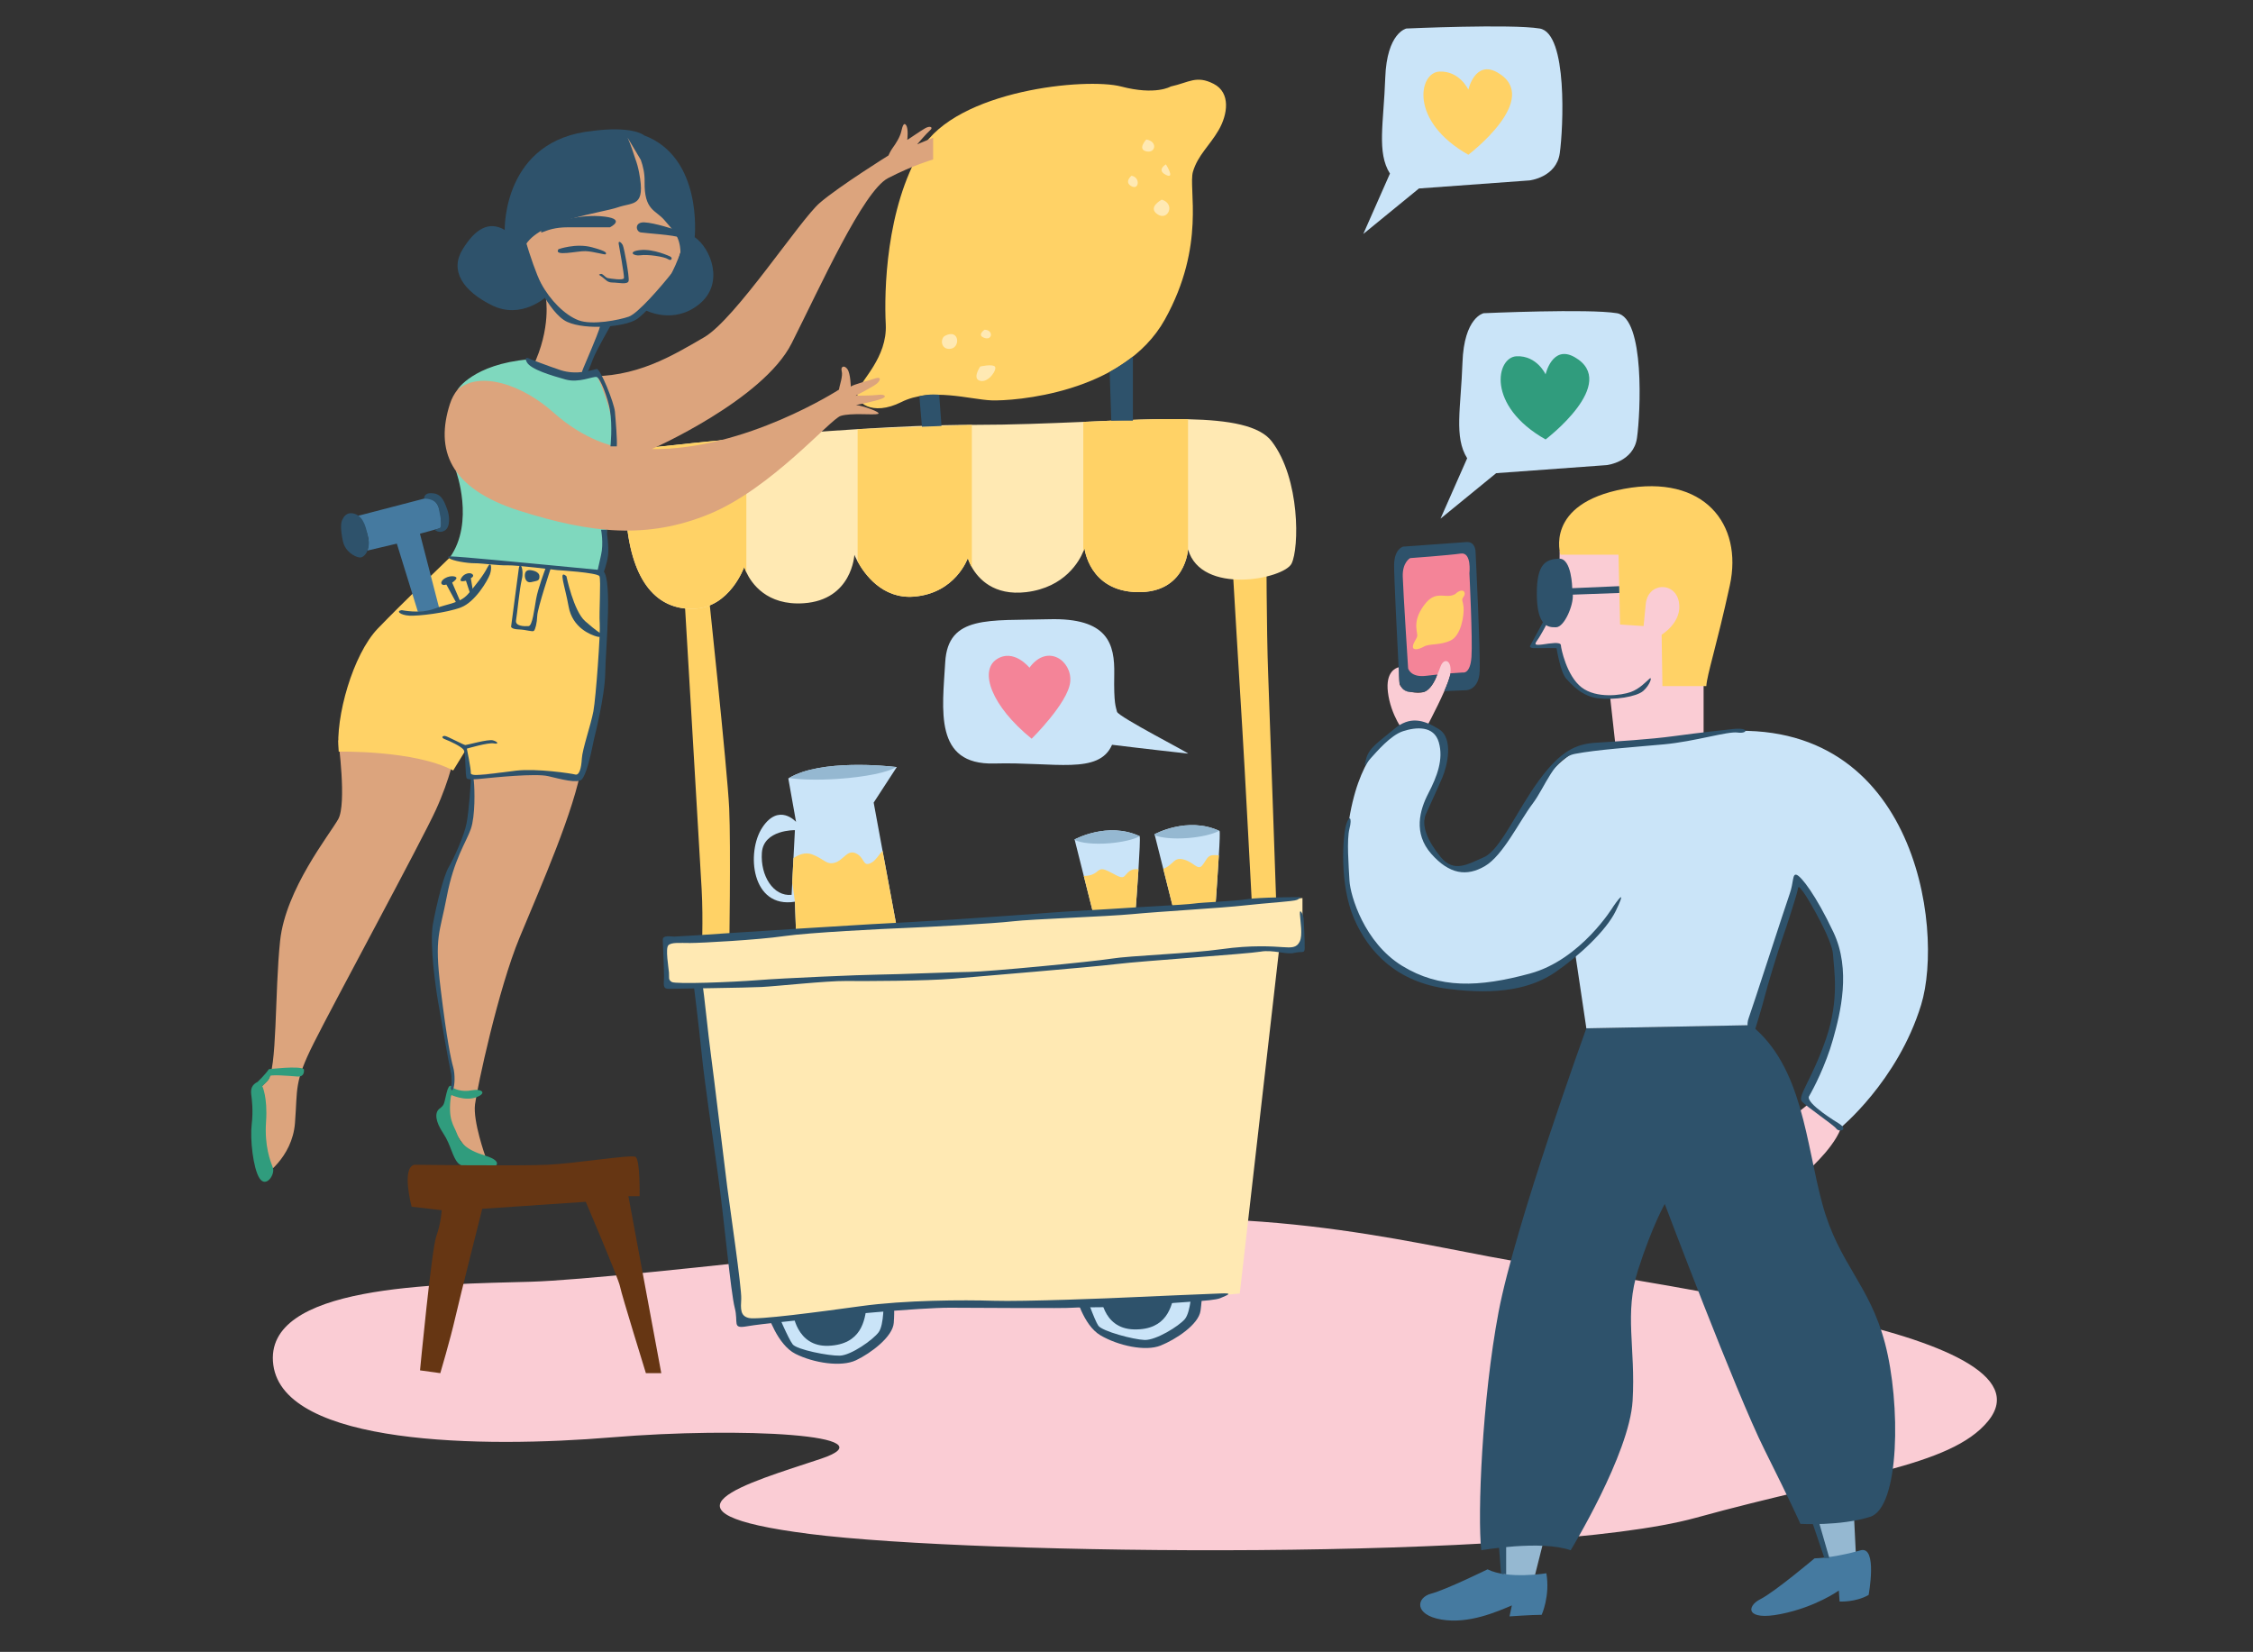 <svg xmlns="http://www.w3.org/2000/svg" width="341" height="250" viewBox="0 0 341 250" fill="none"><rect x="0" y="0" width="341" height="250" fill="#333333" stroke="none"/><g id="002-why-partner-with-marketgoo"><path id="Fill 1" fill-rule="evenodd" clip-rule="evenodd" d="M161.174 185.455C161.174 185.455 94.57 193.578 80.355 193.984C66.141 194.39 39.742 194.39 41.367 206.574C42.991 218.758 73.045 219.164 92.539 217.539C112.032 215.915 135.182 217.133 124.217 220.788C113.251 224.443 97.006 228.91 122.592 232.159C148.178 235.408 233.058 236.221 256.613 229.723C280.168 223.225 295.195 222.007 300.881 215.102C306.567 208.198 293.57 202.919 276.513 199.264C259.456 195.608 244.835 193.172 231.028 191.141C217.219 189.11 192.534 181.766 161.174 185.455Z" fill="#FACCD4"></path><path id="Fill 4" fill-rule="evenodd" clip-rule="evenodd" d="M116.813 197.959C116.813 197.959 117.031 205.767 126.465 205.55C135.9 205.333 134.598 195.898 134.598 195.898L116.813 197.959Z" fill="#CAE4F8"></path><path id="Fill 6" fill-rule="evenodd" clip-rule="evenodd" d="M103.547 89.613C103.547 89.613 105.937 129.895 106.197 134.587C106.458 139.278 106.197 144.49 106.197 144.49H110.367C110.367 144.49 110.628 128.071 110.367 122.338C110.107 116.604 107.015 87.676 107.015 87.676L103.547 89.613Z" fill="#FFD266"></path><path id="Fill 8" fill-rule="evenodd" clip-rule="evenodd" d="M186.468 84.287C186.468 84.287 187.772 106.44 188.031 110.349C188.292 114.259 189.596 139.017 189.596 139.017H193.244C193.244 139.017 192.201 108.785 191.942 102.01C191.681 95.233 191.681 82.724 191.681 82.724L186.468 84.287Z" fill="#FFD266"></path><path id="Fill 10" fill-rule="evenodd" clip-rule="evenodd" d="M195.483 85.298C194.313 87.638 181.813 90.138 179.813 83.138C179.813 83.138 179.483 89.758 172.143 89.618C164.813 89.468 164.143 82.968 164.143 82.968C164.143 82.968 164.093 83.148 163.963 83.458C163.383 84.868 161.213 88.907 155.313 89.618C150.393 90.198 148.073 87.568 147.093 85.848C146.643 85.058 146.483 84.468 146.483 84.468C146.483 84.468 144.643 89.798 138.313 90.298C133.523 90.678 130.833 86.858 129.803 84.978C129.473 84.378 129.313 83.968 129.313 83.968C129.313 83.968 128.983 90.798 121.643 91.298C116.023 91.678 113.733 88.248 112.963 86.618C112.733 86.128 112.643 85.798 112.643 85.798C112.643 85.798 110.483 91.968 104.983 92.138C99.483 92.298 95.643 88.138 94.813 78.798C93.983 69.468 94.143 68.248 94.143 68.248C94.143 68.248 102.233 67.258 112.963 66.258C118.163 65.788 123.983 65.308 129.803 64.948C135.783 64.568 141.773 64.308 147.093 64.298H147.483C153.183 64.298 158.763 64.068 163.963 63.848C169.874 63.588 175.283 63.338 179.813 63.448C186.083 63.588 190.643 64.398 192.483 66.798C196.813 72.468 196.643 82.968 195.483 85.298Z" fill="#FFE9B3"></path><path id="Fill 12" fill-rule="evenodd" clip-rule="evenodd" d="M112.964 66.258V86.618C112.734 86.128 112.644 85.798 112.644 85.798C112.644 85.798 110.484 91.968 104.984 92.138C99.484 92.298 95.644 88.138 94.814 78.798C93.984 69.468 94.144 68.248 94.144 68.248C94.144 68.248 102.234 67.258 112.964 66.258Z" fill="#FFD266"></path><path id="Fill 14" fill-rule="evenodd" clip-rule="evenodd" d="M147.094 64.298V85.848C146.644 85.058 146.484 84.468 146.484 84.468C146.484 84.468 144.644 89.798 138.314 90.298C133.524 90.678 130.833 86.858 129.804 84.978V64.948L147.094 64.298Z" fill="#FFD266"></path><path id="Fill 16" fill-rule="evenodd" clip-rule="evenodd" d="M179.813 63.448V83.137C179.813 83.137 179.483 89.758 172.143 89.618C164.813 89.468 164.143 82.968 164.143 82.968C164.143 82.968 164.093 83.147 163.963 83.458V63.847C169.874 63.588 175.283 63.338 179.813 63.448Z" fill="#FFD266"></path><path id="Fill 18" fill-rule="evenodd" clip-rule="evenodd" d="M177.188 13.093C177.188 13.093 174.938 14.468 169.688 13.093C164.438 11.718 144.813 13.593 139.438 22.593C134.063 31.593 133.813 44.093 134.063 49.093C134.313 54.093 130.293 57.593 129.803 59.218C129.313 60.843 131.938 63.093 136.438 60.843C140.938 58.593 146.813 60.468 150.063 60.593C153.313 60.718 170.063 59.593 176.313 48.343C182.563 37.093 179.813 28.468 180.563 25.968C181.313 23.468 183.063 22.066 184.438 19.704C185.813 17.343 186.313 14.032 183.688 12.688C181.063 11.343 179.962 12.491 177.188 13.093Z" fill="#FFD266"></path><path id="Fill 20" fill-rule="evenodd" clip-rule="evenodd" d="M120.094 129.878L119.904 133.638L119.814 135.428C117.064 135.718 115.064 132.548 115.314 129.048C115.564 125.548 120.314 125.638 120.314 125.638L120.094 129.878ZM132.234 121.468L135.734 116.088C135.734 116.088 135.694 116.088 135.624 116.078H135.614C134.413 115.938 124.243 114.858 119.424 117.748C119.384 117.768 119.354 117.788 119.314 117.808L120.484 124.388C120.484 124.388 117.894 121.468 115.394 125.218C112.894 128.968 113.734 137.548 120.314 136.468L120.484 141.138L135.734 140.388L133.583 128.788L132.234 121.468Z" fill="#CAE4F8"></path><path id="Fill 22" fill-rule="evenodd" clip-rule="evenodd" d="M172.313 131.567C172.133 134.467 171.893 137.547 171.893 137.547L165.393 137.967L164.033 132.567L162.663 127.118L162.643 127.047C162.643 127.047 167.643 124.297 172.483 126.547C172.493 126.547 172.493 126.557 172.493 126.578C172.583 126.878 172.463 129.157 172.313 131.567Z" fill="#CAE4F8"></path><path id="Fill 24" fill-rule="evenodd" clip-rule="evenodd" d="M184.475 129.455C184.345 131.815 184.135 134.676 184.044 136.005C184.004 136.476 183.985 136.755 183.985 136.755L177.495 137.176L177.305 136.435L176.065 131.495L174.785 126.415L174.745 126.255C174.745 126.255 179.714 123.525 184.525 125.735C184.544 125.735 184.555 125.745 184.575 125.755C184.664 125.795 184.605 127.445 184.475 129.455Z" fill="#CAE4F8"></path><path id="Fill 26" fill-rule="evenodd" clip-rule="evenodd" d="M135.613 116.078C134.573 116.857 130.993 117.607 126.714 117.888C123.783 118.078 121.143 118.008 119.424 117.748C124.243 114.857 134.413 115.937 135.613 116.078Z" fill="#95B8D1"></path><path id="Fill 28" fill-rule="evenodd" clip-rule="evenodd" d="M172.493 126.578C171.533 127.067 169.823 127.468 167.863 127.628C165.563 127.807 163.554 127.588 162.663 127.118L162.643 127.048C162.643 127.048 167.643 124.298 172.483 126.548C172.493 126.548 172.493 126.557 172.493 126.578Z" fill="#95B8D1"></path><path id="Fill 30" fill-rule="evenodd" clip-rule="evenodd" d="M184.525 125.735C183.585 126.245 181.835 126.675 179.795 126.835C177.645 127.005 175.754 126.815 174.785 126.415L174.745 126.255C174.745 126.255 179.714 123.525 184.525 125.735Z" fill="#95B8D1"></path><path id="Fill 32" fill-rule="evenodd" clip-rule="evenodd" d="M135.733 140.388L120.483 141.138L120.313 136.468L119.983 134.048L119.903 133.638L120.093 129.878C120.773 129.408 121.823 128.908 122.893 129.298C124.733 129.968 125.063 130.968 126.393 130.548C127.733 130.138 128.233 128.518 129.563 129.158C130.893 129.798 130.563 131.168 131.733 130.648C132.544 130.298 132.993 129.338 133.583 128.788L135.733 140.388Z" fill="#FFD266"></path><path id="Fill 34" fill-rule="evenodd" clip-rule="evenodd" d="M172.143 131.548C172.203 131.548 172.263 131.558 172.313 131.568C172.133 134.468 171.893 137.548 171.893 137.548L165.393 137.968L164.033 132.568C164.413 132.568 164.843 132.528 165.233 132.388C166.393 131.968 166.233 131.138 167.643 131.798C169.063 132.468 169.733 133.088 170.233 132.568C170.733 132.048 171.063 131.468 172.143 131.548Z" fill="#FFD266"></path><path id="Fill 36" fill-rule="evenodd" clip-rule="evenodd" d="M184.476 129.455C184.346 131.815 184.136 134.676 184.045 136.005C184.005 136.476 183.986 136.755 183.986 136.755L177.496 137.176L177.306 136.435L176.066 131.495C176.165 131.466 176.266 131.415 176.366 131.365C177.705 130.676 177.705 129.676 179.205 130.096C180.705 130.505 181.286 131.785 181.955 130.985C182.616 130.176 182.705 129.505 183.536 129.426C183.776 129.405 184.116 129.415 184.476 129.455Z" fill="#FFD266"></path><path id="Fill 38" fill-rule="evenodd" clip-rule="evenodd" d="M222.096 82.724C221.763 82.753 211.814 83.753 211.814 83.753L212.864 102.419H223.263V86.836L222.096 82.724Z" fill="#F48498"></path><path id="Fill 40" fill-rule="evenodd" clip-rule="evenodd" d="M119.98 198.509C119.98 198.509 120.459 203.891 125.416 203.678C130.372 203.465 130.904 199.841 131.17 197.656C131.437 195.471 119.98 198.509 119.98 198.509Z" fill="#2E526B"></path><path id="Fill 42" fill-rule="evenodd" clip-rule="evenodd" d="M116.196 198.882C116.196 198.882 117.635 203.518 120.406 204.903C123.177 206.289 127.334 206.929 129.572 205.862C131.81 204.797 135.123 202.315 135.274 200.208C135.425 198.102 135.274 196.865 135.274 196.865H133.728C133.728 196.865 133.836 200.49 132.982 201.631C132.13 202.772 128.826 205.116 127.121 205.17C125.416 205.223 120.62 204.264 119.98 203.465C119.341 202.665 117.635 198.615 117.635 198.615L116.196 198.882Z" fill="#2E526B"></path><path id="Fill 44" fill-rule="evenodd" clip-rule="evenodd" d="M163.43 194.939C163.43 194.939 163.144 202.746 172.573 203.134C182.001 203.524 181.309 194.025 181.309 194.025L163.43 194.939Z" fill="#CAE4F8"></path><path id="Fill 46" fill-rule="evenodd" clip-rule="evenodd" d="M166.554 195.691C166.554 195.691 166.687 201.093 171.646 201.199C176.605 201.304 177.369 197.722 177.776 195.559C178.182 193.396 166.554 195.691 166.554 195.691Z" fill="#2E526B"></path><path id="Fill 48" fill-rule="evenodd" clip-rule="evenodd" d="M162.754 195.821C162.754 195.821 163.892 200.54 166.568 202.1C169.244 203.661 173.351 204.566 175.652 203.646C177.955 202.726 181.42 200.461 181.706 198.369C181.992 196.276 181.921 195.034 181.921 195.034L180.379 194.934C180.379 194.934 180.252 198.558 179.328 199.642C178.404 200.725 174.956 202.853 173.251 202.798C171.546 202.741 166.822 201.476 166.235 200.637C165.649 199.799 164.207 195.647 164.207 195.647L162.754 195.821Z" fill="#2E526B"></path><path id="Fill 50" fill-rule="evenodd" clip-rule="evenodd" d="M197.134 135.918V143.918H193.573L187.644 195.768C187.644 195.768 169.283 197.548 151.503 197.548C133.724 197.548 111.804 200.208 111.804 200.208C111.804 200.208 111.264 191.208 109.734 180.067C108.194 168.928 105.874 149.258 105.874 149.258H100.844V142.147L163.033 138.128L165.394 137.968L171.894 137.548L176.833 137.228L183.573 136.798L185.894 136.647L197.134 135.918Z" fill="#FFE9B3"></path><path id="Fill 52" fill-rule="evenodd" clip-rule="evenodd" d="M69.012 71.288C69.012 71.288 71.869 79.017 68.092 84.367C68.092 84.367 83.649 87.44 91.273 86.871C91.273 86.871 91.647 84.885 91.897 78.718C91.897 78.718 77.96 77.359 69.012 71.288Z" fill="#7FD8BE"></path><path id="Fill 54" fill-rule="evenodd" clip-rule="evenodd" d="M88.431 56.92L91.323 49.118C91.323 49.118 95.937 49.612 99.294 45.267C102.653 40.921 103.06 38.354 103.547 35.391C104.035 32.428 103.299 18.997 91.323 20.28C91.323 20.28 72.235 27.392 82.605 44.971C82.605 44.971 83.494 49.641 80.629 55.552C80.629 55.552 70.26 54.353 68.087 61.167C65.914 67.982 67.889 73.9 78.654 77.311C89.419 80.721 98.011 81.656 107.393 77.781C116.775 73.906 125.663 63.439 127.244 62.944C128.824 62.45 132.181 62.846 132.872 62.649C133.564 62.45 130.564 61.385 129.564 61.301C129.564 61.301 132.314 60.76 133.356 60.385C134.397 60.01 133.856 59.635 132.939 59.76C132.022 59.885 129.522 59.885 129.522 59.885C129.522 59.885 132.272 58.468 132.772 58.01C133.272 57.551 133.439 56.926 132.356 57.301C131.272 57.676 129.189 58.176 128.772 58.51C128.772 58.51 128.731 56.551 128.272 55.885C127.814 55.218 127.189 55.426 127.397 56.176C127.606 56.926 127.064 58.301 126.981 58.968C126.981 58.968 112.814 68.135 98.647 67.968C98.647 67.968 115.481 60.551 119.814 51.968C124.147 43.385 130.647 28.917 134.397 26.968C138.147 25.019 141.231 24.135 141.231 24.135V20.843L138.814 21.843C138.814 21.843 140.283 20.128 140.783 19.704C141.283 19.28 140.814 18.968 140.033 19.405C139.251 19.843 137.283 21.249 137.314 21.155C137.345 21.062 137.501 19.499 137.158 18.968C136.814 18.437 136.595 19.062 136.408 19.905C136.22 20.749 135.533 21.812 135.158 22.312C134.783 22.812 134.47 23.53 134.47 23.53C134.47 23.53 127.095 28.124 124.095 30.687C121.095 33.249 111.314 48.301 106.564 51.051C101.814 53.801 96.215 57.289 88.431 56.92Z" fill="#DCA47D"></path><path id="Fill 56" fill-rule="evenodd" clip-rule="evenodd" d="M51.2 112.047C51.2 112.047 52.498 121.635 51.197 123.968C49.896 126.301 43.23 134.551 42.396 142.385C41.563 150.218 41.98 162.051 40.48 163.551C38.98 165.051 38.48 165.718 38.48 165.718L39.813 178.051C39.813 178.051 44.23 175.301 44.646 169.968C45.063 164.635 44.48 163.885 47.48 157.885C50.48 151.885 63.813 127.301 65.98 122.551C68.146 117.801 68.896 113.885 68.896 113.885L51.2 112.047Z" fill="#DCA47D"></path><path id="Fill 58" fill-rule="evenodd" clip-rule="evenodd" d="M70.896 124.635C69.997 128.835 65.896 134.051 65.813 141.718C65.73 149.385 68.063 160.301 68.355 162.468C68.646 164.635 68.313 165.801 67.813 167.218C67.313 168.635 70.146 175.551 73.48 175.051C73.48 175.051 71.563 169.718 71.896 167.135C72.23 164.551 75.396 149.718 78.646 141.885C81.896 134.051 86.98 122.563 88.063 115.765C88.063 115.765 74.706 115.48 71.259 115.765C71.259 115.765 71.646 121.135 70.896 124.635Z" fill="#DCA47D"></path><path id="Fill 60" fill-rule="evenodd" clip-rule="evenodd" d="M236.061 83.397L235.973 90.325L231.953 97.641H235.973C235.973 97.641 235.49 105.318 243.7 105.521L244.836 115.775L257.846 114.692V101.176C257.846 101.176 259.621 72.436 236.061 83.397Z" fill="#FACCD4"></path><path id="Fill 62" fill-rule="evenodd" clip-rule="evenodd" d="M219.514 101.907C219.514 101.977 219.493 102.057 219.484 102.137C219.374 102.718 219.034 103.607 218.604 104.597C217.404 107.338 215.484 110.868 215.484 110.868H212.564C212.564 110.868 210.484 108.298 210.064 104.737C209.703 101.708 211.224 101.107 211.684 100.987C211.753 102.267 211.794 103.088 211.794 103.088C211.794 103.088 211.794 103.118 211.804 103.157C211.804 103.237 211.804 103.317 211.814 103.387C211.824 103.588 211.924 103.778 212.083 103.948C212.083 103.958 212.094 103.968 212.104 103.977C212.344 104.368 212.794 104.718 213.624 104.737C214.274 104.887 214.974 104.897 215.484 104.737C215.514 104.727 215.544 104.718 215.574 104.708C216.464 104.368 217.083 103.248 217.564 102.088C217.734 101.678 217.884 101.267 218.024 100.887C218.554 99.437 219.794 99.928 219.514 101.907Z" fill="#FACCD4"></path><path id="Fill 64" fill-rule="evenodd" clip-rule="evenodd" d="M211.813 100.968C211.813 100.968 211.743 102.068 211.793 103.088C211.793 103.088 211.752 102.268 211.683 100.988C211.763 100.968 211.813 100.968 211.813 100.968Z" fill="#FACCD4"></path><path id="Fill 66" fill-rule="evenodd" clip-rule="evenodd" d="M213.624 104.737C212.794 104.717 212.344 104.368 212.103 103.977C212.434 104.328 213.014 104.597 213.624 104.737Z" fill="#FACCD4"></path><path id="Fill 68" fill-rule="evenodd" clip-rule="evenodd" d="M273.835 167.009L271.147 169.135L273.835 176.968C273.835 176.968 278.564 172.801 278.897 169.635C279.231 166.468 273.835 167.009 273.835 167.009Z" fill="#FACCD4"></path><path id="Fill 70" fill-rule="evenodd" clip-rule="evenodd" d="M227.79 233.402L227.534 239.57H232.026L234.203 230.927L227.79 233.402Z" fill="#95B8D1"></path><path id="Fill 72" fill-rule="evenodd" clip-rule="evenodd" d="M274.461 229.243L276.947 237.513L280.958 236.543L280.477 226.756L274.461 229.243Z" fill="#95B8D1"></path><path id="Fill 74" fill-rule="evenodd" clip-rule="evenodd" d="M236.185 83.953C236.185 83.953 233.693 76.239 245.797 73.985C257.902 71.73 263.834 79.325 261.818 88.581C259.8 97.838 258.376 102.009 258.257 103.839H251.612L251.494 96.057C251.494 96.057 254.698 94.159 254.104 91.073C253.51 87.988 249.414 88.106 249.089 91.43L248.764 94.752L245.204 94.515L244.966 83.953H236.185Z" fill="#FFD266"></path><path id="Fill 76" fill-rule="evenodd" clip-rule="evenodd" d="M105.813 46.048C101.893 49.218 97.683 46.938 97.683 46.938C101.223 43.657 102.993 38.198 102.993 38.198C102.933 35.768 101.893 34.888 100.563 33.318C99.233 31.748 97.483 31.888 97.563 27.468C97.583 26.278 97.343 25.168 96.983 24.188L94.983 20.828C95.423 21.758 95.953 23.407 96.113 23.898C96.124 23.938 96.133 23.978 96.143 23.998C96.383 24.628 96.583 25.328 96.733 26.138C97.733 31.388 95.893 30.548 93.483 31.388C91.063 32.218 82.075 33.256 79.634 36.926C79.634 36.926 80.723 42.728 82.603 44.968C82.603 44.968 78.893 48.388 74.483 46.218C70.063 44.048 68.063 40.968 69.983 37.798C71.893 34.638 73.983 33.388 76.393 34.798C76.393 34.798 76.033 21.118 89.773 19.808L89.763 19.798C95.533 19.078 97.293 20.328 97.453 20.458L97.463 20.468V20.478C106.413 23.818 105.143 35.888 105.143 35.888C107.563 37.548 109.733 42.888 105.813 46.048Z" fill="#2E526B"></path><path id="Fill 78" fill-rule="evenodd" clip-rule="evenodd" d="M91.272 86.871L68.091 84.367C68.091 84.367 60.931 91.226 57.176 95.132C53.421 99.037 50.717 108.55 51.268 113.757C51.268 113.757 62.734 113.507 68.591 116.611L70.494 113.507L70.945 117.469C70.945 117.469 80.608 115.809 87.567 117.812C87.567 117.812 91.823 110.352 91.272 86.871Z" fill="#FFD266"></path><path id="Fill 80" fill-rule="evenodd" clip-rule="evenodd" d="M79.994 54.385C79.994 54.385 84.063 57.551 90.063 56.218C90.063 56.218 93.23 62.718 93.063 67.551C93.063 67.551 88.563 66.718 83.813 62.468C79.063 58.218 72.685 56.054 69.249 58.969C69.249 58.969 71.592 55.135 79.994 54.385Z" fill="#7FD8BE"></path><path id="Fill 82" fill-rule="evenodd" clip-rule="evenodd" d="M40.696 161.815C40.696 161.815 45.349 161.26 45.989 161.815C45.989 161.815 46.246 163.01 45.008 162.925C43.769 162.839 40.708 162.549 40.83 162.929C40.952 163.309 39.691 164.358 39.691 164.358C39.691 164.358 40.525 166.042 40.269 169.755C40.013 173.469 40.913 175.689 41.295 176.713C41.677 177.738 40.269 179.83 39.287 178.336C38.305 176.841 37.836 172.378 38.092 170.212C38.348 168.047 38.125 166.468 38.023 165.615C37.922 164.76 38.134 164.163 38.988 163.736C38.988 163.736 40.133 162.656 40.696 161.815Z" fill="#309C7D"></path><path id="Fill 84" fill-rule="evenodd" clip-rule="evenodd" d="M68.272 165.702C68.272 165.702 70.357 166.697 72.068 166.07C73.779 165.443 72.925 164.718 71.388 165.016C69.852 165.315 68.743 164.798 68.444 164.544C68.444 164.544 68.016 163.671 67.589 165.411C67.163 167.15 67.291 167.193 66.522 167.791C65.753 168.389 65.881 169.712 67.077 171.505C68.272 173.298 68.471 175.186 69.382 176.072C70.193 176.861 72.584 176.884 73.822 176.841C75.06 176.798 76.401 175.811 73.425 174.896C70.45 173.98 69.638 172.913 69.168 171.59C68.7 170.266 67.717 169.505 68.272 165.702Z" fill="#309C7D"></path><path id="Fill 86" fill-rule="evenodd" clip-rule="evenodd" d="M265.021 155.155L240.1 155.63C240.1 155.63 229.301 185.417 226.809 198.589C224.317 211.761 223.605 229.357 224.198 234.622C224.198 234.622 233.217 233.037 237.726 234.622C237.726 234.622 246.626 220.068 247.101 211.999C247.576 203.928 245.796 198.826 247.932 192.18C250.068 185.535 251.967 182.213 251.967 182.213C251.967 182.213 262.766 210.811 267.038 219.356C271.31 227.9 272.497 230.63 272.497 230.63C272.497 230.63 278.549 230.986 283.058 229.561C287.568 228.137 287.687 212.354 285.313 203.336C282.94 194.316 278.312 191.349 275.82 182.213C273.328 173.075 272.853 161.445 265.021 155.155Z" fill="#2E526B"></path><path id="Fill 88" fill-rule="evenodd" clip-rule="evenodd" d="M234.048 238.106C234.048 238.106 228.234 239.055 225.148 237.512C225.148 237.512 218.859 240.598 216.604 241.191C214.349 241.785 213.993 244.395 218.147 245.107C222.3 245.819 226.572 243.92 228.827 242.971L228.471 244.632C228.471 244.632 231.793 244.395 233.336 244.395C233.336 244.395 234.642 241.547 234.048 238.106Z" fill="#457AA0"></path><path id="Fill 90" fill-rule="evenodd" clip-rule="evenodd" d="M281.635 234.622C281.635 234.622 277.956 235.732 274.634 235.851C274.634 235.851 268.581 240.954 266.446 242.022C264.31 243.091 264.191 245.345 269.531 244.277C274.871 243.209 278.313 240.717 278.313 240.717L278.431 242.378C278.431 242.378 280.805 242.534 282.822 241.389C282.822 241.389 284.197 233.986 281.635 234.622Z" fill="#457AA0"></path><path id="Fill 92" fill-rule="evenodd" clip-rule="evenodd" d="M259.088 110.87C259.088 110.87 247.221 112.909 241.881 112.79C236.54 112.672 231.318 120.626 227.759 126.677C224.198 132.726 219.215 132.489 216.604 128.336C213.993 124.182 216.604 120.385 218.027 116.943C219.452 113.502 217.672 109.586 214.823 109.586C211.976 109.586 207.941 111.841 205.567 118.486C203.194 125.132 201.058 141.627 213.162 147.205C225.267 152.782 235.354 146.492 238.44 144.475L240.101 155.63L265.022 155.155C265.022 155.155 270.836 139.204 272.023 133.295C272.023 133.295 280.923 142.813 277.719 154.325C274.515 165.836 272.854 166.192 272.854 166.192L278.415 170.82C278.415 170.82 287.213 163.7 290.773 152.07C294.333 140.44 289.823 107.289 259.088 110.87Z" fill="#CAE4F8"></path><path id="Fill 94" fill-rule="evenodd" clip-rule="evenodd" d="M62.724 176.278C62.724 176.278 78.707 176.49 82.941 176.278C87.174 176.066 95.43 174.722 96.171 175.077C96.912 175.431 96.805 181.041 96.805 181.041H95.112L100.087 207.819H97.757C97.757 207.819 94.053 195.859 93.841 194.694C93.63 193.53 88.656 181.887 88.656 181.887L72.992 182.946C72.992 182.946 69.671 196.07 68.897 199.458C68.121 202.844 66.641 207.819 66.641 207.819L63.572 207.395C63.572 207.395 65.335 188.979 66.04 187.074C66.746 185.169 66.853 183.158 66.853 183.158L62.3 182.629C62.3 182.629 60.714 176.701 62.724 176.278Z" fill="#663613"></path><path id="Fill 96" fill-rule="evenodd" clip-rule="evenodd" d="M63.562 80.775L66.75 79.9C66.75 79.9 67.187 75.15 64.437 75.4L54.124 78.083C54.124 78.083 56.562 81.087 55.562 83.338L60.062 82.275L63.25 92.588C63.25 92.588 65.187 92.695 66.5 92.142L63.562 80.775Z" fill="#457AA0"></path><path id="Fill 98" fill-rule="evenodd" clip-rule="evenodd" d="M179.813 114.051C180.227 114.097 169.23 108.468 169.063 107.718C168.896 106.968 168.563 106.635 168.646 102.051C168.73 97.468 167.73 93.468 158.73 93.718C149.73 93.968 143.48 93.051 143.063 100.218C142.646 107.385 141.313 115.801 150.48 115.551C159.646 115.301 166.313 117.301 168.313 112.718C168.313 112.718 173.73 113.385 179.813 114.051Z" fill="#CAE4F8"></path><path id="Fill 100" fill-rule="evenodd" clip-rule="evenodd" d="M156.146 111.801C156.146 111.801 161.646 106.385 161.98 103.218C162.313 100.051 158.563 97.301 155.813 101.051C155.813 101.051 153.396 98.051 150.813 99.801C148.23 101.551 149.98 106.801 156.146 111.801Z" fill="#F48498"></path><path id="Fill 102" fill-rule="evenodd" clip-rule="evenodd" d="M222.062 69.356L218.027 78.494L226.453 71.611L243.185 70.391C243.185 70.391 247.245 69.95 247.766 66.271C248.289 62.592 249 48.115 244.728 47.402C240.456 46.69 224.554 47.402 224.554 47.402C224.554 47.402 221.587 47.996 221.35 54.878C221.113 61.761 220.044 66.152 222.062 69.356Z" fill="#CAE4F8"></path><path id="Fill 104" fill-rule="evenodd" clip-rule="evenodd" d="M233.93 66.509C233.93 66.509 245.203 57.965 238.321 54.049C234.942 52.126 233.93 56.659 233.93 56.659C233.93 56.659 232.624 53.79 229.539 53.919C226.453 54.049 224.91 61.406 233.93 66.509Z" fill="#309C7D"></path><path id="Fill 106" fill-rule="evenodd" clip-rule="evenodd" d="M210.374 26.27L206.339 35.408L214.765 28.525L231.497 27.305C231.497 27.305 235.557 26.863 236.078 23.184C236.6 19.505 237.312 5.028 233.04 4.316C228.768 3.604 212.866 4.316 212.866 4.316C212.866 4.316 209.899 4.91 209.662 11.792C209.425 18.675 208.356 23.066 210.374 26.27Z" fill="#CAE4F8"></path><path id="Fill 108" fill-rule="evenodd" clip-rule="evenodd" d="M222.241 23.422C222.241 23.422 233.514 14.878 226.632 10.962C223.253 9.04 222.241 13.572 222.241 13.572C222.241 13.572 220.935 10.703 217.85 10.833C214.764 10.962 213.221 18.319 222.241 23.422Z" fill="#FFD266"></path><path id="Fill 110" fill-rule="evenodd" clip-rule="evenodd" d="M82.124 34.4C82.124 34.4 86.501 32.405 90.813 32.717C95.126 33.03 92.313 34.4 92.313 34.4H85.938C82.124 34.4 81.436 36.144 82.124 34.4Z" fill="#2E526B"></path><path id="Fill 112" fill-rule="evenodd" clip-rule="evenodd" d="M102.188 34.76C102.188 34.76 99.063 33.714 97.521 33.654C95.98 33.593 96.23 35.05 96.98 35.176C97.73 35.301 102.021 35.551 102.98 35.968C103.938 36.385 103.021 35.218 102.188 34.76Z" fill="#2E526B"></path><path id="Fill 114" fill-rule="evenodd" clip-rule="evenodd" d="M93.646 36.926C93.646 36.926 94.521 41.718 94.438 42.093C94.355 42.468 92.48 42.176 92.021 42.093C91.563 42.01 91.23 41.343 90.896 41.468C90.563 41.593 90.563 41.51 91.146 41.926C91.73 42.343 91.896 42.76 92.73 42.76C93.563 42.76 95.021 43.135 95.146 42.51C95.271 41.885 94.48 37.593 94.271 37.135C94.063 36.676 93.537 36.314 93.646 36.926Z" fill="#2E526B"></path><path id="Fill 116" fill-rule="evenodd" clip-rule="evenodd" d="M84.521 37.718C84.521 37.718 87.146 36.76 89.605 37.426C92.063 38.093 91.73 38.301 91.688 38.468C91.646 38.635 89.867 38.051 88.611 38.01C87.355 37.968 83.771 38.885 84.521 37.718Z" fill="#2E526B"></path><path id="Fill 118" fill-rule="evenodd" clip-rule="evenodd" d="M101.396 38.801C101.396 38.801 98.938 37.637 96.938 37.844C94.938 38.051 95.855 38.801 96.938 38.635C98.021 38.468 100.563 38.843 101.105 39.218C101.646 39.593 101.885 39.01 101.396 38.801Z" fill="#2E526B"></path><path id="Fill 120" fill-rule="evenodd" clip-rule="evenodd" d="M80.23 40.676C80.23 40.676 82.98 47.426 85.855 48.718C88.73 50.01 94.661 49.468 96.387 48.301C98.115 47.135 102.021 42.343 102.688 40.385C103.355 38.426 103.177 39.43 101.662 41.345C100.146 43.26 96.589 47.426 95.16 47.926C93.73 48.426 89.623 49.26 87.551 48.468C85.48 47.676 83.25 45.423 81.888 42.871C81.176 41.537 80.188 38.58 79.597 36.602C79.233 35.383 79.771 39.051 80.23 40.676Z" fill="#2E526B"></path><path id="Fill 122" fill-rule="evenodd" clip-rule="evenodd" d="M92.563 49.01C92.563 49.01 90.188 53.135 89.73 54.385C89.271 55.635 88.771 56.843 88.48 57.01C88.188 57.176 87.771 56.926 88.271 55.76C88.771 54.593 90.446 50.635 90.671 49.885L90.896 49.135L92.563 49.01Z" fill="#2E526B"></path><path id="Fill 124" fill-rule="evenodd" clip-rule="evenodd" d="M223.333 83.528C223.333 83.528 223.344 81.948 221.964 82.038C221.714 82.057 212.374 82.727 212.374 82.727C212.374 82.727 211.003 83.038 211.003 85.588C211.003 87.538 211.464 96.778 211.684 100.987C211.753 102.267 211.794 103.088 211.794 103.088C211.794 103.088 211.794 103.118 211.804 103.157C211.813 103.298 211.874 103.628 212.083 103.948C212.083 103.958 212.094 103.967 212.104 103.977C212.344 104.368 212.794 104.717 213.624 104.737H213.674C214.094 104.737 214.773 104.717 215.573 104.708C216.464 104.368 217.083 103.248 217.563 102.088C216.983 102.147 216.403 102.208 215.863 102.278C213.493 102.588 213.124 101.157 213.124 101.157C213.124 101.157 212.374 89.448 212.313 87.267C212.243 85.088 213.434 84.467 213.434 84.467C213.434 84.467 219.413 84.028 221.094 83.778C222.773 83.528 222.403 86.767 222.403 86.767C222.403 86.767 222.894 96.737 222.714 99.418C222.523 102.088 221.403 101.778 221.403 101.778C221.403 101.778 220.613 101.828 219.514 101.907C219.514 101.977 219.493 102.057 219.483 102.137C219.374 102.717 219.033 103.607 218.604 104.597C220.403 104.528 221.964 104.458 221.964 104.458C221.964 104.458 223.833 104.397 223.953 101.597C224.083 98.788 223.333 83.528 223.333 83.528Z" fill="#2E526B"></path><path id="Fill 126" fill-rule="evenodd" clip-rule="evenodd" d="M245.073 88.712L237.964 89.019C237.964 89.019 237.893 84.467 235.972 84.552C234.051 84.637 232.561 85.19 232.604 89.997C232.646 94.804 234.305 94.975 235.539 94.932C236.773 94.89 238.169 91.601 238.05 89.997L245.095 89.743L245.073 88.712Z" fill="#2E526B"></path><path id="Fill 128" fill-rule="evenodd" clip-rule="evenodd" d="M220.442 89.743C220.442 89.743 220.043 90.262 218.843 90.181C217.644 90.101 216.565 89.906 215.166 92.142C213.767 94.378 214.646 95.817 214.487 96.337C214.327 96.856 213.887 97.256 213.847 97.855C213.807 98.455 214.686 98.335 215.526 97.855C216.365 97.376 217.946 97.695 219.553 96.936C221.162 96.177 221.601 93.099 221.521 91.98C221.441 90.861 221.099 90.861 221.53 90.302C221.961 89.742 221.521 88.905 220.442 89.743Z" fill="#FFD266"></path><path id="Fill 130" fill-rule="evenodd" clip-rule="evenodd" d="M64.187 75.466C64.187 75.466 66.072 75.346 66.405 76.923C66.813 78.851 66.971 79.84 66.375 80.003L65.78 80.167C65.78 80.167 66.416 80.806 67.301 80.304C68.188 79.801 68.063 78.051 67.688 77.093C67.313 76.135 66.98 74.885 65.688 74.676C64.396 74.468 64.187 75.088 64.187 75.466Z" fill="#2E526B"></path><path id="Fill 132" fill-rule="evenodd" clip-rule="evenodd" d="M51.896 78.51C51.896 78.51 52.355 77.304 53.73 77.781C55.105 78.26 55.454 79.981 55.763 81.599C56.072 83.218 55.146 84.476 54.396 84.367C53.646 84.26 52.23 83.468 51.896 81.885C51.563 80.301 51.498 79.048 51.896 78.51Z" fill="#2E526B"></path><path id="Fill 134" fill-rule="evenodd" clip-rule="evenodd" d="M60.813 92.343C60.813 92.343 63.563 92.942 65.688 92.143C67.813 91.343 69.646 91.301 70.855 89.885C72.063 88.468 73.188 87.051 73.771 85.885C74.355 84.718 74.48 86.04 74.146 86.942C73.813 87.843 71.938 91.093 69.771 91.926C67.605 92.76 63.271 93.26 61.938 93.176C60.605 93.093 59.855 92.468 60.813 92.343Z" fill="#2E526B"></path><path id="Fill 136" fill-rule="evenodd" clip-rule="evenodd" d="M69.73 91.176L68.438 88.176C68.438 88.176 69.021 87.801 69.084 87.51C69.146 87.218 68.229 87.01 67.354 87.51C66.48 88.01 66.688 88.76 67.563 88.468L69.188 91.468L69.73 91.176Z" fill="#2E526B"></path><path id="Fill 138" fill-rule="evenodd" clip-rule="evenodd" d="M71.26 90.135L70.522 87.885C70.522 87.885 69.522 88.175 69.731 87.676C69.939 87.176 70.356 86.843 70.897 86.76C71.439 86.676 71.997 87.135 71.26 87.51L71.614 89.614L71.26 90.135Z" fill="#2E526B"></path><path id="Fill 140" fill-rule="evenodd" clip-rule="evenodd" d="M80.433 86.311C80.433 86.311 79.647 86.115 79.481 86.749C79.314 87.385 79.593 88.3 80.433 88.093C81.272 87.885 81.681 87.959 81.647 87.203C81.612 86.447 80.433 86.311 80.433 86.311Z" fill="#2E526B"></path><path id="Fill 142" fill-rule="evenodd" clip-rule="evenodd" d="M78.519 86.068L77.356 94.842C77.356 94.842 77.35 95.217 78.519 95.259C79.689 95.3 80.606 95.675 80.814 95.467C81.022 95.259 81.272 94.319 81.314 93.185C81.356 92.05 83.355 86.015 83.355 86.015C83.355 86.015 82.772 85.467 82.606 85.925C82.439 86.384 81.439 89.014 81.147 90.636C80.856 92.259 80.591 94.717 79.995 94.759C79.397 94.8 77.939 94.8 78.106 93.884C78.272 92.967 78.615 89.174 78.981 87.675C79.346 86.175 78.691 84.777 78.519 86.068Z" fill="#2E526B"></path><path id="Fill 144" fill-rule="evenodd" clip-rule="evenodd" d="M85.73 87.202C85.73 87.202 86.813 92.468 88.563 94.01C90.313 95.551 90.896 95.843 90.896 95.843C90.896 95.843 91.271 96.593 90.355 96.343C89.438 96.093 86.646 95.045 86.063 91.798C85.48 88.551 84.48 86.145 85.73 87.202Z" fill="#2E526B"></path><path id="Fill 146" fill-rule="evenodd" clip-rule="evenodd" d="M90.973 86.282C90.973 86.282 73.104 84.556 70.659 84.374C68.212 84.191 67.467 84.076 67.974 84.48C68.481 84.885 70.734 85.251 71.856 85.244C72.977 85.237 75.481 85.61 76.814 85.559C78.147 85.51 84.356 86.282 84.356 86.282C84.356 86.282 90.481 86.655 90.731 87.208C90.981 87.76 90.647 92.843 90.772 94.343C90.897 95.843 90.189 105.593 89.814 107.635C89.439 109.676 88.147 113.347 88.064 114.801C87.981 116.254 87.689 117.385 87.064 117.218C86.439 117.051 81.218 116.271 78.106 116.635C74.993 116.997 71.226 117.679 71.26 117.01C71.293 116.34 70.659 113.301 70.659 113.301C70.659 113.301 73.897 112.343 74.731 112.51C75.564 112.676 75.356 112.252 74.606 112.047C73.856 111.843 70.689 112.76 70.439 112.76C70.189 112.76 67.73 111.426 67.355 111.385C66.981 111.343 66.689 111.635 67.355 111.885C68.022 112.135 69.856 112.968 70.189 113.51C70.522 114.051 70.377 117.574 70.659 117.812C70.939 118.051 71.939 117.949 73.314 117.812C74.689 117.676 81.064 117.011 82.981 117.469C84.897 117.926 87.414 118.61 88.052 117.956C88.689 117.301 89.314 114.843 89.939 111.718C89.939 111.718 91.564 105.385 91.606 101.801C91.647 98.218 92.882 86.22 90.973 86.282Z" fill="#2E526B"></path><path id="Fill 148" fill-rule="evenodd" clip-rule="evenodd" d="M68.22 164.686C68.22 164.686 68.532 163.53 68.22 162.186C67.908 160.842 66.658 153.655 66.314 151.655C65.97 149.655 64.97 142.874 65.532 139.811C66.095 136.749 67.158 132.498 67.939 131.186C68.72 129.873 70.283 126.405 70.626 124.561C70.97 122.717 71.3 118.313 71.26 117.812C71.22 117.311 71.595 117.014 71.72 118.225C71.845 119.436 71.956 123.467 71.26 125.467C70.564 127.467 68.689 130.061 67.626 135.686C66.564 141.311 65.72 141.655 66.689 149.623C67.658 157.592 68.27 160.374 68.588 161.498C68.907 162.623 68.832 164.275 68.588 164.811C68.345 165.347 68.22 164.686 68.22 164.686Z" fill="#2E526B"></path><path id="Fill 150" fill-rule="evenodd" clip-rule="evenodd" d="M80.355 54.385C80.355 54.385 82.788 55.334 84.813 56.01C87.313 56.843 89.747 55.968 90.3 55.843C90.855 55.718 92.951 60.968 93.07 62.301C93.188 63.635 93.438 66.676 93.355 67.551H92.396C92.396 67.551 92.73 64.551 92.306 62.002C92.031 60.345 90.872 57.186 90.3 57.056C89.73 56.926 87.605 58.01 85.563 57.426C83.521 56.843 80.313 55.926 79.73 54.801C79.146 53.676 80.355 54.385 80.355 54.385Z" fill="#2E526B"></path><path id="Fill 152" fill-rule="evenodd" clip-rule="evenodd" d="M91.832 80.174H90.973C90.973 80.174 91.382 82.187 90.973 83.994C90.563 85.801 90.355 86.75 90.355 86.75L91.271 86.885C91.271 86.885 91.885 85.354 92.036 83.994C92.188 82.635 91.812 80.587 91.832 80.174Z" fill="#2E526B"></path><path id="Fill 154" fill-rule="evenodd" clip-rule="evenodd" d="M196.313 135.78C196.313 135.78 190.719 135.78 188.719 136.092C186.719 136.405 181.969 136.561 180.719 136.749C179.469 136.936 171.157 137.342 170.157 137.436C169.157 137.53 160.594 137.968 158.563 138.155C156.532 138.343 146.657 138.999 144.438 139.155C142.219 139.311 132.719 139.842 131.813 139.874C130.907 139.905 110.594 141.186 109.438 141.28C108.282 141.374 102.469 141.749 102.032 141.749C101.594 141.749 100.282 141.467 100.313 142.249C100.344 143.03 100.501 146.499 100.501 147.749C100.501 148.999 100.219 149.686 101.282 149.655C102.344 149.624 112.927 149.499 115.292 149.374C117.657 149.249 125.188 148.436 128.001 148.468C130.813 148.499 140.219 148.468 144.188 148.124C148.157 147.78 165.188 146.374 169.001 145.905C172.813 145.436 188.782 144.374 190.751 144.03C192.719 143.686 194.618 144.517 195.876 144.218C197.133 143.918 197.438 144.374 197.469 143.53C197.5 142.686 197.344 139.505 197.313 139.017C197.282 138.53 196.688 137.249 196.75 138.374C196.813 139.499 197.188 141.53 196.719 142.499C196.251 143.467 195.469 143.436 194.094 143.342C192.719 143.249 189.469 142.999 184.844 143.655C180.219 144.311 171.095 144.624 168.173 145.093C165.251 145.561 149.594 147.061 146.813 147.093C144.032 147.124 135.876 147.468 133.063 147.499C130.251 147.53 118.563 148.03 114.657 148.343C110.751 148.655 102.282 148.968 101.688 148.624C101.094 148.28 101.313 147.936 101.251 147.186C101.188 146.436 100.688 143.53 101.157 143.061C101.626 142.592 102.813 142.718 104.469 142.718C106.126 142.717 114.719 142.249 118.594 141.686C122.469 141.124 133.938 140.561 137.126 140.436C140.313 140.311 150.376 139.78 153.313 139.436C156.251 139.093 167.532 138.718 171.438 138.343C175.344 137.968 185.094 137.405 188.376 137.03C191.657 136.655 195.783 136.436 196.313 136.186C196.843 135.936 197.094 135.655 196.313 135.78Z" fill="#2E526B"></path><path id="Fill 156" fill-rule="evenodd" clip-rule="evenodd" d="M139.165 59.962C139.136 59.969 139.543 64.582 139.543 64.582L142.495 64.471L142.153 59.746C142.153 59.746 140.703 59.57 139.165 59.962Z" fill="#2E526B"></path><path id="Fill 158" fill-rule="evenodd" clip-rule="evenodd" d="M171.468 53.969C171.468 53.969 169.422 55.533 167.954 56.279L168.195 63.664H171.468V53.969Z" fill="#2E526B"></path><path id="Fill 160" fill-rule="evenodd" clip-rule="evenodd" d="M105.025 149.281C105.025 149.281 105.72 154.763 106.183 159.319C106.647 163.875 107.728 171.055 108.655 177.696C109.582 184.337 110.602 195.625 111.203 197.916C111.803 200.208 110.74 201.132 113.056 200.726C115.373 200.321 121.472 199.787 123.634 199.474C125.796 199.163 139.232 197.905 143.788 197.916C148.344 197.927 161.228 198.033 162.32 197.916C163.412 197.799 173.362 197.927 175.524 197.464C177.686 197.001 183.453 197.001 184.712 196.46C185.973 195.92 186.654 195.676 184.712 195.76C182.771 195.843 173.396 196.218 170.98 196.343C168.563 196.468 154.855 197.013 150.355 196.865C145.855 196.718 136.938 196.76 130.313 197.676C123.688 198.593 114.688 199.774 113.355 199.474C112.021 199.176 112.105 198.093 112.188 196.551C112.271 195.01 110.438 182.468 110.063 179.593C109.688 176.718 108.021 162.676 107.605 159.676C107.188 156.676 106.518 149.813 106.355 149.281C106.192 148.748 105.025 149.281 105.025 149.281Z" fill="#2E526B"></path><path id="Fill 162" fill-rule="evenodd" clip-rule="evenodd" d="M233.72 93.825L231.564 97.78C231.564 97.78 231.47 98.124 232.345 98.093C233.22 98.061 235.595 98.095 235.595 98.095C235.595 98.095 236.158 101.718 237.033 102.686C237.907 103.655 239.47 105.405 241.908 105.686C244.345 105.968 247.689 105.468 248.72 104.561C249.751 103.655 250.126 102.311 249.658 102.718C249.189 103.124 248.158 104.258 246.814 104.737C245.47 105.218 241.657 105.78 239.376 104.03C237.095 102.28 236.251 98.03 236.251 97.686C236.251 97.343 235.783 97.218 234.376 97.405C232.97 97.593 231.955 97.874 232.604 96.999C233.251 96.124 234.314 94.03 234.314 94.03C234.314 94.03 233.997 93.316 233.72 93.825Z" fill="#2E526B"></path><path id="Fill 164" fill-rule="evenodd" clip-rule="evenodd" d="M262.205 110.343C262.205 110.343 257.001 110.905 253.376 111.405C249.751 111.905 244.563 112.218 241.563 112.406C238.563 112.593 236.251 113.593 232.938 118.093C229.626 122.593 227.063 128.655 224.626 129.718C222.188 130.78 220.063 132.155 218.063 129.718C216.063 127.28 215.063 124.905 215.813 123.218C216.563 121.53 217.626 119.28 218.313 117.655C219.001 116.03 220.101 111.78 217.769 110.343C215.438 108.906 213.381 108.343 211.003 110.343C208.626 112.343 207.188 113.16 206.751 114.905C206.313 116.651 206.688 115.593 207.501 114.718C208.313 113.843 210.438 111.28 212.376 110.655C214.313 110.031 217.03 109.777 217.769 112.343C218.51 114.909 217.501 117.53 216.188 120.062C214.876 122.593 213.876 126.093 216.626 129.218C219.376 132.343 222.001 132.688 224.751 131.077C227.501 129.468 229.967 124.28 231.952 121.655C233.938 119.03 235.188 114.718 238.376 114.093C241.563 113.468 247.063 113.093 251.813 112.656C256.563 112.218 261.501 110.643 263.001 110.868C264.501 111.093 264.909 110.039 262.205 110.343Z" fill="#2E526B"></path><path id="Fill 166" fill-rule="evenodd" clip-rule="evenodd" d="M278.313 170.03C278.313 170.03 273.188 166.967 273.813 165.905C274.438 164.843 276.313 161.28 277.438 157.28C278.563 153.28 280.188 146.78 277.501 141.093C274.813 135.405 272.626 132.655 271.938 132.405C271.251 132.155 271.501 133.53 270.876 135.28C270.25 137.03 265.126 152.89 264.688 154.03C264.25 155.17 264.688 155.967 264.688 155.967L265.5 156.28C265.5 156.28 266.813 152.03 267.125 150.718C267.438 149.405 269.125 143.843 269.75 142.093C270.376 140.343 271.938 135.467 272.063 134.78C272.188 134.092 272.188 133.967 273.001 135.092C273.813 136.217 277.313 142.218 277.438 144.468C277.563 146.718 278.438 151.218 276.376 157.217C274.313 163.218 272.07 165.884 272.688 166.655C273.306 167.426 277.528 170.244 277.938 170.82C278.348 171.395 279.865 171.03 278.313 170.03Z" fill="#2E526B"></path><path id="Fill 168" fill-rule="evenodd" clip-rule="evenodd" d="M226.825 233.463C226.813 233.464 227.194 238.155 227.194 238.155L227.962 238.271V233.336L226.825 233.463Z" fill="#2E526B"></path><path id="Fill 170" fill-rule="evenodd" clip-rule="evenodd" d="M274.13 229.905L276.126 235.803H276.876L275.126 229.749L274.13 229.905Z" fill="#2E526B"></path><path id="Fill 172" fill-rule="evenodd" clip-rule="evenodd" d="M244.188 137.176C244.188 137.176 239.322 145.238 231.56 147.343C223.798 149.448 217.876 149.655 212.188 146.155C206.5 142.655 204.375 135.561 204.25 133.295C204.125 131.03 203.813 127.093 204.25 125.405C204.688 123.718 204.207 123.214 203.728 124.872C203.25 126.53 202.688 133.818 204.938 139.018C207.188 144.218 211.5 148.657 219.126 149.656C226.751 150.655 231.81 149.593 235.375 147.155C238.938 144.718 243.126 140.843 244.563 137.843C246 134.843 245.291 135.585 244.188 137.176Z" fill="#2E526B"></path><path id="Fill 174" fill-rule="evenodd" clip-rule="evenodd" d="M148.361 55.472C148.361 55.472 147.078 57.332 148.361 57.642C149.643 57.952 150.986 55.886 150.573 55.472C150.16 55.059 148.361 55.472 148.361 55.472Z" fill="#FFE9B3"></path><path id="Fill 176" fill-rule="evenodd" clip-rule="evenodd" d="M143.03 50.822C142.275 51.218 142.364 52.992 143.885 52.785C145.407 52.578 145.2 49.685 143.03 50.822Z" fill="#FFE9B3"></path><path id="Fill 178" fill-rule="evenodd" clip-rule="evenodd" d="M149.012 49.905C149.012 49.905 147.772 50.731 149.012 51.145C150.251 51.558 150.355 49.905 149.012 49.905Z" fill="#FFE9B3"></path><path id="Fill 180" fill-rule="evenodd" clip-rule="evenodd" d="M171.25 26.599C171.25 26.599 170.086 27.551 171.25 28.186C172.414 28.822 172.626 26.81 171.25 26.599Z" fill="#FFE9B3"></path><path id="Fill 182" fill-rule="evenodd" clip-rule="evenodd" d="M175.836 30.215C175.836 30.215 173.613 31.379 175.2 32.438C176.788 33.496 177.952 30.85 175.836 30.215Z" fill="#FFE9B3"></path><path id="Fill 184" fill-rule="evenodd" clip-rule="evenodd" d="M176.465 24.876C176.465 24.876 174.984 25.723 176.465 26.464C177.947 27.205 176.465 24.876 176.465 24.876Z" fill="#FFE9B3"></path><path id="Fill 186" fill-rule="evenodd" clip-rule="evenodd" d="M173.499 21.109C173.499 21.109 172.095 22.59 173.499 22.908C174.904 23.225 175.27 21.426 173.499 21.109Z" fill="#FFE9B3"></path></g></svg>